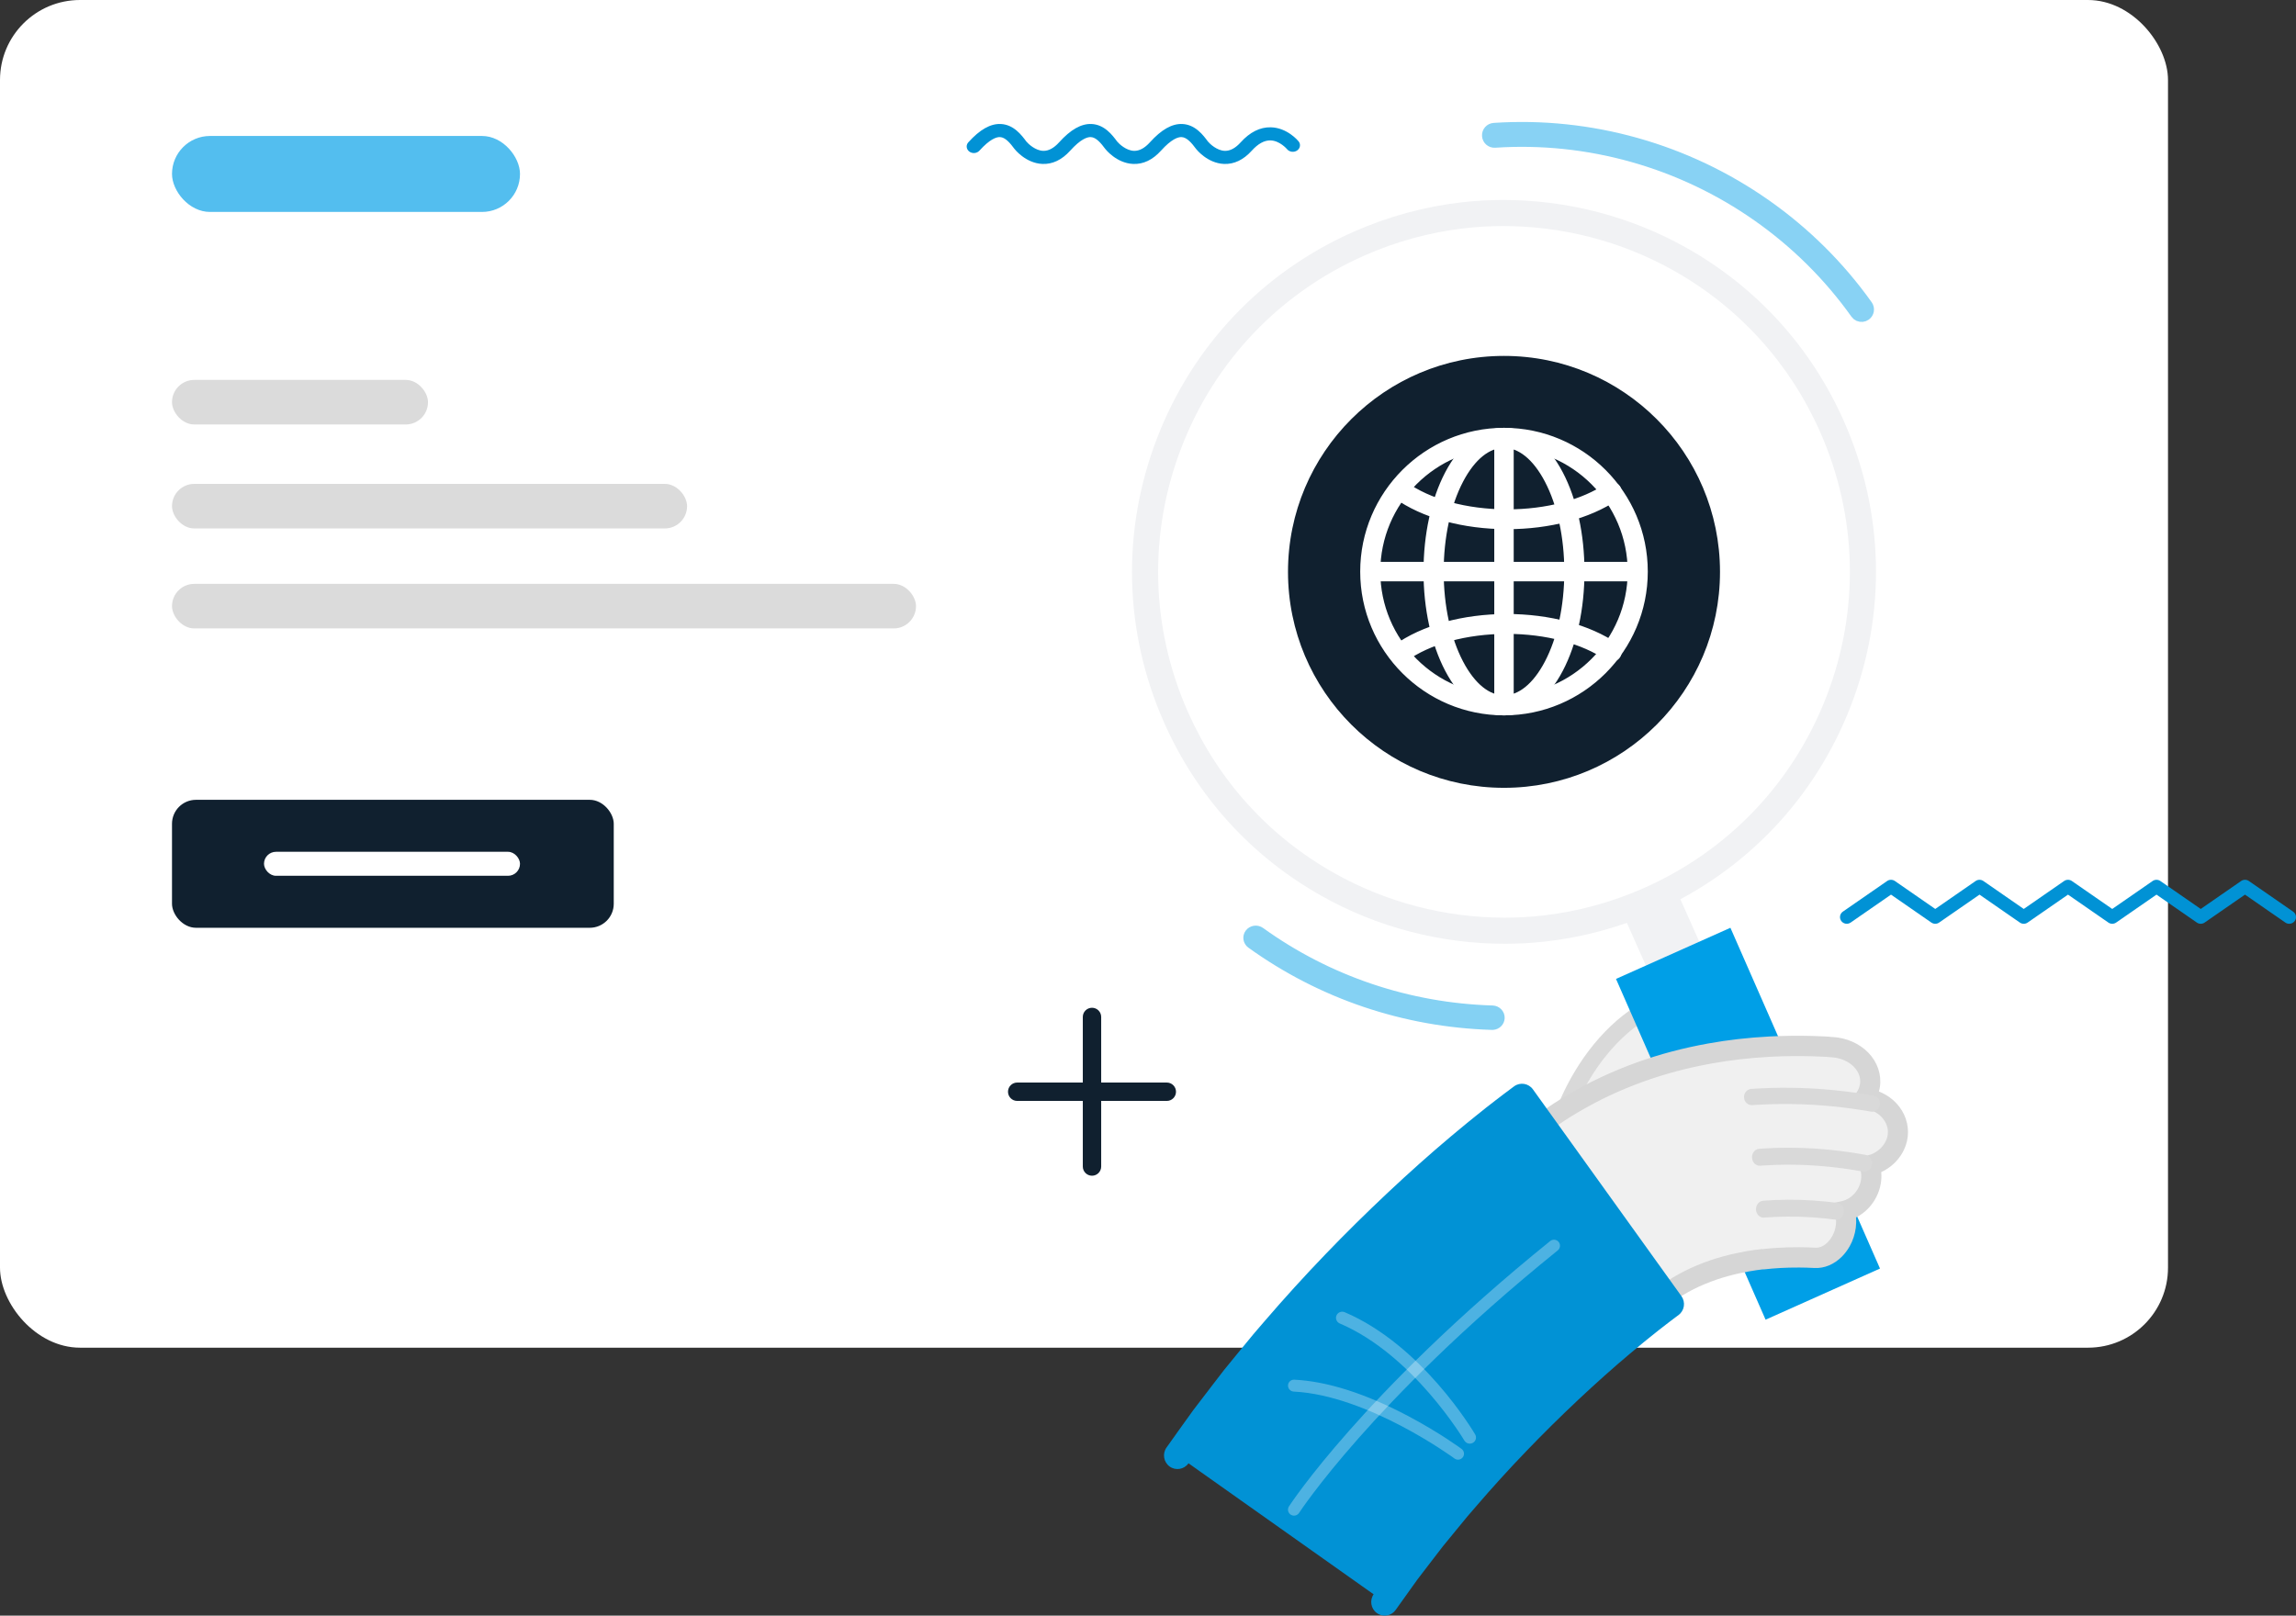 <svg width="574" height="404" viewBox="0 0 574 404" fill="none" xmlns="http://www.w3.org/2000/svg">
<rect x="0" y="0" width="574" height="404" fill="#333333" stroke="none"/>
<rect width="542" height="337" rx="20" fill="white"/>
<path fill-rule="evenodd" clip-rule="evenodd" d="M276.314 37.236C276.342 37.271 279.081 40.812 283.288 40.993C285.821 41.101 288.163 39.985 290.249 37.673C292.847 34.797 294.486 34.239 295.402 34.279C296.754 34.339 297.976 35.838 299.014 37.236C299.041 37.271 301.775 40.811 305.987 40.993C308.519 41.101 310.86 39.986 312.948 37.673C314.511 35.943 316.072 35.081 317.59 35.11C319.935 35.151 321.725 37.259 321.763 37.302C322.356 38.024 323.477 38.173 324.272 37.635C325.069 37.097 325.236 36.07 324.645 35.344C324.532 35.202 321.817 31.928 317.698 31.834C315.011 31.772 312.478 33.037 310.171 35.593C308.864 37.039 307.535 37.755 306.22 37.722C304.26 37.673 302.467 35.984 301.98 35.385C300.799 33.793 298.825 31.146 295.574 31.006C293.008 30.897 290.359 32.396 287.473 35.593C286.166 37.039 284.838 37.755 283.52 37.722C281.562 37.673 279.769 35.984 279.284 35.385C278.102 33.793 276.129 31.146 272.876 31.006C270.311 30.897 267.661 32.396 264.775 35.593C263.468 37.039 262.138 37.756 260.823 37.722C258.865 37.673 257.072 35.984 256.584 35.385C255.402 33.793 253.432 31.146 250.177 31.006C247.612 30.897 244.963 32.396 242.077 35.593C241.801 35.898 241.668 36.265 241.668 36.632C241.668 37.104 241.892 37.574 242.323 37.899C243.091 38.473 244.223 38.373 244.854 37.673C247.453 34.797 249.091 34.239 250.008 34.279C251.36 34.339 252.581 35.838 253.617 37.236C253.644 37.271 256.376 40.811 260.589 40.991C263.121 41.103 265.465 39.986 267.554 37.673C270.15 34.797 271.789 34.239 272.707 34.279C274.056 34.339 275.276 35.838 276.314 37.236" fill="#0192D5"/>
<path fill-rule="evenodd" clip-rule="evenodd" d="M426.954 254.315C426.741 252.431 425.74 250.866 424.076 249.887C422.434 248.922 420.138 248.691 417.906 249.459C417.906 249.459 417.237 249.72 416.066 250.176C414.908 250.659 413.282 251.417 411.438 252.487C409.615 253.582 407.58 254.981 405.61 256.674C403.649 258.373 401.751 260.335 400.054 262.407C396.642 266.551 394.085 271.103 392.45 274.607C391.628 276.359 391.023 277.855 390.615 278.917C390.211 279.981 390 280.605 390 280.605L403.053 285C403.053 285 403.227 284.53 403.526 283.705C403.842 282.882 404.322 281.696 404.972 280.311C406.261 277.537 408.291 273.972 410.783 270.956C412.022 269.441 413.361 268.06 414.693 266.907C416.029 265.763 417.357 264.862 418.523 264.152C419.702 263.478 420.714 263.002 421.437 262.698C422.164 262.416 422.579 262.253 422.579 262.253C423.276 262.038 423.869 261.624 424.414 261.144C424.965 260.68 425.424 260.012 425.837 259.343C426.639 257.975 427.163 256.161 426.954 254.315" fill="#F0F0F0"/>
<path fill-rule="evenodd" clip-rule="evenodd" d="M392.796 279.275L401.821 282.319C402.221 281.316 402.642 280.34 403.088 279.388C404.713 275.889 406.921 272.33 409.144 269.63C410.42 268.07 411.85 266.588 413.276 265.35C414.511 264.291 415.847 263.329 417.367 262.399C418.757 261.602 419.859 261.096 420.547 260.806L421.739 260.342C421.785 260.323 421.832 260.308 421.881 260.292C422.187 260.197 422.522 259.983 422.933 259.619C423.32 259.291 423.7 258.707 423.955 258.293C424.605 257.181 424.912 255.814 424.774 254.585C424.635 253.344 423.993 252.354 422.922 251.722C421.793 251.057 420.102 250.947 418.583 251.461L416.796 252.157C415.863 252.547 414.309 253.258 412.485 254.318C410.51 255.509 408.656 256.844 407.004 258.266C405.162 259.863 403.337 261.751 401.731 263.719C398.047 268.198 395.581 272.984 394.439 275.44C393.844 276.702 393.31 277.959 392.796 279.275M403.081 287C402.859 287 402.63 286.966 402.406 286.89L389.421 282.511C388.329 282.145 387.744 280.976 388.108 279.898C388.108 279.898 388.327 279.248 388.745 278.144C389.336 276.607 389.95 275.158 390.632 273.707C392.125 270.496 394.702 265.701 398.472 261.115C400.222 258.973 402.22 256.909 404.243 255.153C406.077 253.573 408.124 252.097 410.33 250.768C412.383 249.577 414.113 248.785 415.21 248.327L417.086 247.594C417.112 247.582 417.139 247.574 417.166 247.564C419.871 246.633 422.86 246.868 425.069 248.167C427.28 249.468 428.654 251.585 428.941 254.127C429.179 256.249 428.689 258.476 427.56 260.402C427.071 261.199 426.488 262.065 425.692 262.736C424.883 263.453 424.081 263.933 423.213 264.217L422.136 264.635C421.61 264.859 420.675 265.287 419.52 265.949C418.246 266.728 417.09 267.564 416.032 268.468C414.794 269.544 413.535 270.85 412.402 272.236C410.387 274.681 408.381 277.916 406.897 281.12C406.396 282.184 405.934 283.276 405.513 284.373L405.055 285.632C404.748 286.474 403.944 287 403.081 287" fill="#D9D9D9"/>
<path fill-rule="evenodd" clip-rule="evenodd" d="M460.716 227.963L471.782 220.304C472.362 219.899 473.14 219.899 473.722 220.304L483.814 227.292L493.906 220.304C494.488 219.899 495.263 219.899 495.846 220.304L505.938 227.292L516.028 220.304C516.614 219.899 517.387 219.899 517.97 220.304L528.062 227.292L538.155 220.304C538.736 219.899 539.511 219.899 540.094 220.304L550.184 227.292L560.278 220.304C560.858 219.899 561.637 219.899 562.219 220.304L573.282 227.963C574.045 228.493 574.229 229.533 573.694 230.287C573.366 230.75 572.843 231 572.31 231C571.975 231 571.634 230.902 571.339 230.697L561.247 223.709L551.156 230.697C550.573 231.1 549.798 231.1 549.216 230.697L539.124 223.709L529.033 230.697C528.449 231.1 527.676 231.1 527.094 230.697L517 223.709L506.906 230.697C506.326 231.1 505.551 231.1 504.968 230.697L494.878 223.709L484.782 230.697C484.202 231.1 483.426 231.1 482.842 230.697L472.752 223.709L462.661 230.697C461.894 231.225 460.844 231.043 460.306 230.287C459.771 229.533 459.956 228.493 460.716 227.963" fill="#0192D5"/>
<path fill-rule="evenodd" clip-rule="evenodd" d="M450 292.1L436.628 298L405 226.898L418.374 221L450 292.1Z" fill="#F1F2F4"/>
<path fill-rule="evenodd" clip-rule="evenodd" d="M470 317.21L441.397 330L404 244.786L432.604 232L470 317.21Z" fill="#009FE7"/>
<path fill-rule="evenodd" clip-rule="evenodd" d="M375.802 56.526C372.611 56.526 369.4 56.707 366.261 57.064C357.555 58.057 349.056 60.372 340.997 63.947C319.891 73.3 303.688 90.316 295.374 111.863C287.06 133.406 287.631 156.902 296.976 178.021C304.586 195.197 317.227 209.131 333.541 218.315C346.497 225.616 361.249 229.474 376.201 229.475H376.203C379.391 229.475 382.601 229.293 385.743 228.937C394.437 227.947 402.937 225.63 411.004 222.056C432.114 212.697 448.313 195.679 456.626 174.138C464.94 152.596 464.37 129.101 455.021 107.982C447.415 90.806 434.772 76.872 418.46 67.684C405.5 60.384 390.751 56.526 375.802 56.526M376.201 236V236C360.131 236 344.272 231.851 330.338 224.002C312.794 214.124 299.193 199.137 291.014 180.664C280.958 157.951 280.347 132.682 289.286 109.511C298.23 86.34 315.654 68.039 338.355 57.98C347.018 54.138 356.158 51.648 365.522 50.581C368.905 50.195 372.368 50 375.802 50C391.868 50 407.725 54.148 421.661 61.997C439.206 71.879 452.805 86.867 460.985 105.338C471.041 128.052 471.654 153.32 462.713 176.489C453.773 199.656 436.348 217.958 413.648 228.023C404.972 231.866 395.832 234.356 386.479 235.42C383.094 235.806 379.635 236 376.201 236" fill="#F1F2F4"/>
<g opacity="0.468">
<path fill-rule="evenodd" clip-rule="evenodd" d="M465.577 78.99C465.016 79.053 464.438 78.818 464.088 78.326C450.571 59.319 430.694 45.364 408.121 39.034C396.881 35.882 385.305 34.673 373.712 35.443C372.827 35.501 372.062 34.828 372.004 33.942C371.943 33.055 372.616 32.296 373.499 32.231C385.455 31.439 397.395 32.686 408.986 35.938C432.265 42.465 452.764 56.855 466.703 76.46C467.215 77.182 467.049 78.186 466.327 78.701C466.096 78.865 465.838 78.96 465.577 78.99" fill="#009FE7"/>
<path d="M465.577 78.99C465.016 79.053 464.438 78.818 464.088 78.326C450.571 59.319 430.694 45.364 408.121 39.034C396.881 35.882 385.305 34.673 373.712 35.443C372.827 35.501 372.062 34.828 372.004 33.942C371.943 33.055 372.616 32.296 373.499 32.231C385.455 31.439 397.395 32.686 408.986 35.938C432.265 42.465 452.764 56.855 466.703 76.46C467.215 77.182 467.049 78.186 466.327 78.701C466.096 78.865 465.838 78.96 465.577 78.99" stroke="#009FE7" stroke-width="3"/>
</g>
<g opacity="0.484">
<path fill-rule="evenodd" clip-rule="evenodd" d="M373.195 256.033C373.136 256.038 373.078 256.04 373.019 256.036C351.267 255.379 330.509 248.366 312.985 235.761C312.272 235.249 312.117 234.276 312.648 233.589C313.177 232.901 314.181 232.756 314.892 233.269C331.887 245.495 352.02 252.294 373.11 252.933C373.998 252.959 374.693 253.677 374.67 254.535C374.644 255.335 373.999 255.973 373.195 256.033" fill="#009FE7"/>
<path d="M373.195 256.033C373.136 256.038 373.078 256.04 373.019 256.036C351.267 255.379 330.509 248.366 312.985 235.761C312.272 235.249 312.117 234.276 312.648 233.589C313.177 232.901 314.181 232.756 314.892 233.269C331.887 245.495 352.02 252.294 373.11 252.933C373.998 252.959 374.693 253.677 374.67 254.535C374.644 255.335 373.999 255.973 373.195 256.033" stroke="#009FE7" stroke-width="3"/>
</g>
<path fill-rule="evenodd" clip-rule="evenodd" d="M366.757 300.964C366.227 300.548 365.95 299.855 366.007 299.021C366.067 298.194 366.428 297.283 367.069 296.537C367.069 296.537 367.327 296.231 367.817 295.658C368.063 295.374 368.366 295.023 368.717 294.608C369.079 294.197 369.51 293.735 369.982 293.214C371.887 291.136 374.708 288.218 378.431 285.051C382.149 281.889 386.753 278.465 392.002 275.403C394.624 273.874 397.386 272.402 400.244 271.084C403.103 269.76 406.049 268.557 409.015 267.502C414.954 265.378 420.964 263.889 426.562 262.893C432.165 261.888 437.352 261.41 441.763 261.176C446.172 260.955 449.808 260.98 452.343 261.048C453.612 261.088 454.605 261.128 455.28 261.165C455.957 261.198 456.32 261.216 456.32 261.216C456.492 261.229 456.661 261.248 456.829 261.275L457.487 261.317C460.431 261.502 463.008 262.727 464.713 264.478C466.428 266.234 467.266 268.514 466.94 270.837C466.769 272.048 466.307 273.154 465.637 274.126L465.89 274.16C468.524 274.517 470.855 275.839 472.353 277.808C473.819 279.727 474.308 282.022 473.813 284.21C473.421 285.958 472.474 287.445 471.244 288.591C470.011 289.738 468.483 290.548 466.831 290.914C467.289 292.211 467.411 293.635 467.158 295.071C466.829 296.939 465.94 298.566 464.765 299.812C463.583 301.063 462.109 301.935 460.515 302.297C460.899 303.506 461.018 304.833 460.842 306.198C460.539 308.527 459.467 310.534 458.066 311.934C456.659 313.34 454.915 314.139 453.079 314.047C453.079 314.047 452.245 313.999 451 313.963C449.757 313.929 448.106 313.912 446.471 313.959C444.839 313.999 443.231 314.099 442.039 314.199C441.442 314.257 440.945 314.301 440.6 314.333C440.259 314.373 440.061 314.397 440.061 314.397C439.938 314.41 439.815 314.41 439.692 314.393C439.692 314.393 439.529 314.411 439.229 314.446C438.934 314.485 438.495 314.544 437.939 314.616C436.837 314.783 435.269 315.029 433.457 315.425C431.646 315.82 429.587 316.355 427.49 317.057C425.403 317.772 423.265 318.629 421.264 319.64C419.263 320.65 417.376 321.779 415.704 322.957C414.036 324.141 412.571 325.362 411.363 326.477C410.157 327.594 409.215 328.616 408.555 329.339C408.22 329.692 407.982 330.007 407.807 330.198C407.637 330.399 407.542 330.507 407.542 330.507C406.942 331.232 405.568 331.154 404.45 330.295L366.757 300.964Z" fill="#F0F0F0"/>
<path fill-rule="evenodd" clip-rule="evenodd" d="M440.708 312.345L441.177 312.293L442.596 312.158C443.459 312.086 445.164 311.957 447.158 311.907C449.107 311.852 450.889 311.886 451.777 311.91C452.995 311.947 453.817 311.993 453.906 311.999C455.211 312.064 456.275 311.287 456.934 310.624C457.351 310.2 457.723 309.708 458.033 309.162C458.519 308.299 458.834 307.361 458.962 306.363C459.086 305.382 459.011 304.44 458.735 303.567L457.903 300.927L460.576 300.318C461.656 300.074 462.672 299.468 463.514 298.568C464.403 297.617 465.014 296.409 465.237 295.133C465.408 294.156 465.333 293.166 465.016 292.267L464.076 289.563L466.847 288.944C468.037 288.678 469.148 288.089 470.049 287.241C470.969 286.378 471.596 285.311 471.852 284.17C472.186 282.681 471.833 281.159 470.861 279.875C469.777 278.437 468.051 277.466 466.122 277.205L461.809 276.624L464.134 273.213C464.605 272.526 464.898 271.779 465.007 271.011C465.217 269.513 464.677 268.015 463.492 266.792C462.154 265.402 460.143 264.527 457.975 264.391L457.182 264.34L457.04 264.315C456.967 264.302 456.899 264.295 456.831 264.292L455.825 264.239C455.161 264.203 454.201 264.167 452.958 264.127C449.63 264.034 446.169 264.074 442.68 264.248C437.471 264.531 432.65 265.079 427.942 265.93C421.977 267.002 416.265 268.515 410.969 270.424C408.087 271.459 405.236 272.631 402.491 273.915C399.929 275.108 397.252 276.523 394.538 278.122C390.013 280.781 385.613 283.935 381.455 287.503C378.595 289.955 375.933 292.55 373.312 295.436L372.907 295.884C372.614 296.211 372.341 296.508 372.104 296.784L370.483 298.691C370.24 298.977 370.076 299.334 370.035 299.637L407.141 328.759C407.162 328.775 407.179 328.79 407.201 328.801L407.213 328.788C407.364 328.605 407.568 328.355 407.824 328.081C408.386 327.46 409.427 326.313 410.74 325.087C412.185 323.741 413.715 322.49 415.291 321.362C417.076 320.096 419.035 318.918 421.123 317.854C423.064 316.863 425.248 315.952 427.608 315.137C429.59 314.47 431.667 313.897 433.8 313.43C435.648 313.024 437.229 312.767 438.398 312.591L440.523 312.324L440.708 312.345ZM462.397 311.685C461.864 312.622 461.221 313.476 460.484 314.22C458.529 316.184 456.102 317.193 453.64 317.07C453.591 317.066 452.801 317.023 451.634 316.988C450.8 316.965 449.125 316.934 447.29 316.983C445.922 317.017 444.373 317.104 443.039 317.216L441.165 317.405C440.96 317.426 440.76 317.436 440.563 317.43L439.121 317.619C438.03 317.783 436.559 318.021 434.867 318.393C432.909 318.82 431.009 319.346 429.22 319.951C427.088 320.684 425.122 321.505 423.383 322.389C421.517 323.34 419.769 324.391 418.191 325.511C416.795 326.509 415.435 327.623 414.15 328.819C413.075 329.823 412.229 330.743 411.52 331.524L411.497 331.551C411.336 331.721 411.202 331.884 411.072 332.042C410.977 332.158 410.89 332.261 410.812 332.348L410.577 332.624C409.096 334.396 406.245 334.466 404.068 332.778L366.721 303.467C365.524 302.528 364.902 301.029 365.013 299.356C365.113 297.938 365.711 296.507 366.665 295.385L368.305 293.456C368.577 293.143 368.875 292.812 369.199 292.454L369.603 292.011C372.368 288.961 375.182 286.221 378.203 283.631C382.584 279.873 387.231 276.541 392.005 273.735C394.859 272.053 397.677 270.56 400.385 269.305C403.266 267.958 406.263 266.725 409.282 265.641C414.836 263.635 420.819 262.051 427.063 260.931C431.969 260.043 436.996 259.468 442.423 259.177C446.051 258.996 449.642 258.954 453.105 259.05C454.393 259.09 455.392 259.13 456.084 259.167L457.107 259.221C457.333 259.232 457.548 259.257 457.764 259.289L458.287 259.322C461.687 259.538 464.894 260.967 467.093 263.246C469.355 265.584 470.411 268.674 469.985 271.722C469.927 272.136 469.844 272.54 469.734 272.941C471.779 273.753 473.567 275.08 474.857 276.79C476.723 279.252 477.416 282.353 476.755 285.288C476.282 287.417 475.136 289.401 473.474 290.962C472.529 291.845 471.461 292.564 470.307 293.098C470.396 294.061 470.359 295.045 470.188 296.014C469.795 298.267 468.736 300.384 467.167 302.058C466.232 303.055 465.164 303.857 464.006 304.438C464.08 305.281 464.059 306.141 463.948 307.015C463.736 308.675 463.213 310.247 462.397 311.685V311.685Z" fill="#D6D6D6"/>
<path fill-rule="evenodd" clip-rule="evenodd" d="M469.739 276.978C469.344 277.693 468.554 278.114 467.727 277.973L466.444 277.749C465.704 277.625 464.535 277.438 463.125 277.245C460.039 276.806 456.346 276.444 452.98 276.254C449.662 276.065 445.936 276.015 442.758 276.113C441.458 276.153 440.258 276.206 439.378 276.263L438.068 276.345C436.991 276.41 436.067 275.555 436.003 274.438C435.941 273.314 436.761 272.354 437.836 272.288L439.139 272.207C440.06 272.149 441.304 272.093 442.643 272.052C445.926 271.948 449.769 272.002 453.19 272.197C456.658 272.393 460.466 272.764 463.644 273.216C465.095 273.415 466.294 273.611 467.069 273.738L468.369 273.965C469.43 274.148 470.148 275.194 469.974 276.302C469.931 276.547 469.853 276.773 469.739 276.978" fill="#D9D9D9"/>
<path fill-rule="evenodd" clip-rule="evenodd" d="M467.746 291.934C467.358 292.68 466.58 293.12 465.762 292.971L464.558 292.755C463.864 292.639 462.908 292.474 461.772 292.314C459.059 291.911 455.841 291.583 452.935 291.412C450.062 291.241 446.832 291.196 444.076 291.286C442.885 291.326 441.88 291.374 441.171 291.424L440.037 291.496C438.976 291.564 438.065 290.671 438.003 289.501C437.941 288.331 438.75 287.331 439.813 287.263L440.934 287.19C441.676 287.138 442.727 287.09 443.961 287.046C446.82 286.954 450.166 287 453.14 287.178C456.144 287.353 459.476 287.695 462.276 288.11C463.45 288.277 464.43 288.444 465.148 288.563L466.388 288.788C467.435 288.978 468.147 290.068 467.974 291.224C467.936 291.481 467.857 291.721 467.746 291.934" fill="#D9D9D9"/>
<path fill-rule="evenodd" clip-rule="evenodd" d="M460.751 303.938C460.387 304.652 459.663 305.09 458.887 304.984C458.875 304.982 457.75 304.83 456.091 304.66C454.123 304.463 451.871 304.314 449.916 304.256C447.925 304.197 445.687 304.214 443.788 304.302C442.141 304.376 441.048 304.473 441.038 304.474C439.999 304.567 439.091 303.699 439.006 302.539C438.924 301.376 439.697 300.36 440.739 300.265C440.785 300.261 441.919 300.161 443.633 300.084C445.61 299.994 447.94 299.974 450.014 300.036C452.048 300.094 454.387 300.249 456.43 300.456C458.157 300.631 459.298 300.786 459.345 300.793C460.375 300.935 461.112 301.988 460.986 303.146C460.957 303.432 460.876 303.699 460.751 303.938" fill="#D9D9D9"/>
<path fill-rule="evenodd" clip-rule="evenodd" d="M380.951 275C380.951 275 380.841 275.083 380.624 275.242C380.42 275.392 380.112 275.62 379.714 275.917C379.328 276.208 378.85 276.566 378.289 276.987C377.719 277.412 377.102 277.892 376.41 278.428C375.718 278.965 374.953 279.562 374.121 280.209C373.307 280.86 372.431 281.563 371.491 282.316C369.599 283.81 367.565 285.536 365.312 287.407C356.375 294.915 345.053 305.354 334.371 316.493C329.021 322.053 323.842 327.781 319.116 333.291C316.703 335.998 314.522 338.762 312.4 341.331C311.346 342.622 310.32 343.878 309.326 345.094C308.357 346.329 307.44 347.543 306.55 348.7C304.776 351.016 303.151 353.141 301.709 355.023C300.303 356.941 299.112 358.644 298.116 360.033C296.131 362.817 295 364.408 295 364.408L346.697 401C346.697 401 347.633 399.687 349.276 397.387C350.101 396.242 351.078 394.834 352.24 393.242C353.441 391.677 354.797 389.907 356.274 387.98C357.017 387.015 357.776 386.004 358.583 384.969C359.418 383.955 360.279 382.905 361.165 381.825C362.944 379.67 364.757 377.35 366.801 375.072C370.773 370.438 375.156 365.593 379.688 360.884C388.732 351.454 398.373 342.562 405.784 336.338C407.638 334.805 409.333 333.359 410.846 332.168C411.599 331.565 412.303 330.997 412.955 330.474C413.604 329.971 414.197 329.509 414.736 329.092C415.273 328.674 415.752 328.299 416.153 328.006C416.559 327.701 416.904 327.442 417.182 327.23C417.463 327.019 417.674 326.858 417.801 326.771C417.931 326.674 418 326.625 418 326.625L380.951 275Z" fill="#0192D5"/>
<path fill-rule="evenodd" clip-rule="evenodd" d="M344.64 403.627C344.492 403.55 344.347 403.459 344.207 403.356C342.698 402.261 342.352 400.134 343.443 398.61L346.027 394.992C346.331 394.568 346.647 394.119 346.991 393.638C347.585 392.796 348.268 391.841 349.017 390.811C349.032 390.787 349.05 390.767 349.064 390.748L353.11 385.476C353.385 385.121 353.656 384.764 353.931 384.403C354.423 383.759 354.926 383.1 355.446 382.435C355.462 382.415 355.478 382.395 355.493 382.377L358.079 379.225C358.593 378.602 359.101 377.979 359.616 377.347C360.93 375.73 362.292 374.059 363.799 372.378C368.01 367.468 372.392 362.647 376.82 358.05C385.142 349.377 394.768 340.327 403.234 333.22C403.807 332.745 404.352 332.291 404.878 331.853C406.114 330.822 407.282 329.845 408.377 328.984L410.482 327.298C410.495 327.287 410.507 327.276 410.523 327.264L412.305 325.881C412.535 325.706 412.749 325.54 412.948 325.384L379.773 279.178C379.234 279.58 378.653 280.028 378.011 280.529L375.734 282.299L373.119 284.391C371.717 285.498 370.222 286.747 368.64 288.065C368.096 288.519 367.541 288.981 366.97 289.455C357.085 297.76 345.878 308.289 336.246 318.327C331.082 323.691 325.981 329.301 321.085 335.01C321.07 335.026 321.058 335.043 321.04 335.057C319.304 337.007 317.666 339.016 316.082 340.958C315.513 341.655 314.955 342.339 314.395 343.016L311.347 346.743C310.721 347.545 310.113 348.335 309.521 349.105C309.213 349.51 308.907 349.914 308.603 350.307L303.782 356.602C302.853 357.863 302.014 359.048 301.272 360.091C300.899 360.613 300.549 361.105 300.221 361.564L297.106 365.936C296.02 367.46 293.911 367.807 292.403 366.712C290.893 365.613 290.547 363.488 291.634 361.965L294.752 357.581C295.088 357.119 295.431 356.636 295.8 356.121C296.56 355.054 297.422 353.842 298.382 352.527C298.397 352.509 298.411 352.49 298.427 352.47L303.277 346.136C303.583 345.739 303.887 345.346 304.191 344.946C304.803 344.143 305.433 343.322 306.085 342.49C306.1 342.474 306.114 342.456 306.128 342.44L309.206 338.673C309.767 337.996 310.321 337.321 310.878 336.632C312.503 334.646 314.183 332.587 316.008 330.532C320.988 324.734 326.165 319.034 331.409 313.589C341.198 303.39 352.595 292.677 362.676 284.212C363.258 283.73 363.807 283.271 364.345 282.821C365.964 281.474 367.494 280.2 368.948 279.048L371.562 276.954C371.578 276.943 371.589 276.932 371.603 276.922L373.9 275.139C374.604 274.591 375.236 274.101 375.838 273.655L378.529 271.645C380.035 270.546 382.142 270.885 383.232 272.406L420.357 324.111C420.883 324.842 421.098 325.756 420.958 326.648C420.816 327.538 420.328 328.339 419.6 328.867L419.402 329.01C419.394 329.02 419.381 329.026 419.371 329.034C419.261 329.11 419.078 329.251 418.828 329.438L417.793 330.217C417.411 330.499 416.966 330.846 416.42 331.271L414.651 332.643L412.559 334.321C412.547 334.329 412.539 334.334 412.531 334.341C411.511 335.145 410.374 336.091 409.173 337.097C408.636 337.541 408.088 338 407.525 338.466C399.257 345.407 389.82 354.278 381.658 362.787C377.303 367.305 373.003 372.037 368.869 376.857C368.855 376.877 368.837 376.894 368.82 376.915C367.416 378.482 366.097 380.1 364.822 381.667C364.297 382.315 363.778 382.952 363.258 383.575L360.711 386.685C360.213 387.317 359.737 387.943 359.273 388.552C358.99 388.922 358.711 389.287 358.434 389.645L354.419 394.881C353.705 395.859 353.05 396.782 352.471 397.597C352.119 398.091 351.796 398.553 351.487 398.978L348.909 402.588C347.924 403.97 346.099 404.381 344.64 403.627" fill="#0192D5"/>
<path opacity="0.3" fill-rule="evenodd" clip-rule="evenodd" d="M322.819 378.834C322.776 378.812 322.731 378.787 322.688 378.76C321.988 378.307 321.79 377.379 322.243 376.684C322.435 376.388 327.036 369.347 337.425 357.596C346.976 346.783 363.428 329.807 387.547 310.334C388.191 309.814 389.141 309.911 389.665 310.559C390.188 311.202 390.087 312.148 389.441 312.669C365.485 332.01 349.16 348.857 339.681 359.582C329.442 371.166 324.813 378.246 324.769 378.316C324.346 378.967 323.498 379.183 322.819 378.834" fill="white"/>
<path opacity="0.3" fill-rule="evenodd" clip-rule="evenodd" d="M322.809 347.811C322.306 347.553 321.972 347.018 322.002 346.414C322.044 345.592 322.742 344.961 323.567 345.002C331.792 345.408 341.338 348.451 351.937 354.043C359.788 358.186 365.171 362.151 365.397 362.318C366.058 362.808 366.198 363.741 365.705 364.399C365.215 365.058 364.283 365.196 363.618 364.707C363.406 364.549 342.036 348.893 323.419 347.975C323.198 347.962 322.992 347.904 322.809 347.811" fill="white"/>
<path opacity="0.3" fill-rule="evenodd" clip-rule="evenodd" d="M366.73 360.829C366.475 360.698 366.254 360.499 366.096 360.234C365.968 360.019 353.296 338.763 334.938 330.943C334.153 330.608 333.787 329.703 334.127 328.927C334.47 328.147 335.386 327.79 336.175 328.127C355.502 336.363 368.26 357.785 368.79 358.696C369.22 359.43 368.969 360.367 368.222 360.792C367.75 361.065 367.184 361.06 366.73 360.829" fill="white"/>
<rect opacity="0.674" x="43" y="34" width="87" height="19" rx="9.5" fill="#009FE7"/>
<rect x="43" y="121" width="128.769" height="11.143" rx="5.571" fill="#DBDBDB"/>
<rect x="43" y="95" width="64" height="11.143" rx="5.571" fill="#DBDBDB"/>
<rect x="43" y="146" width="186" height="11.143" rx="5.571" fill="#DBDBDB"/>
<rect x="43" y="200" width="110.438" height="32" rx="6" fill="#10202F"/>
<rect x="66" y="213" width="64" height="6" rx="3" fill="white"/>
<circle cx="376" cy="143" r="54" fill="#10202F"/>
<path fill-rule="evenodd" clip-rule="evenodd" d="M375.999 110.508C358.121 110.508 343.576 125.053 343.576 142.931C343.576 160.809 358.121 175.354 375.999 175.354C393.877 175.354 408.422 160.809 408.422 142.931C408.422 125.053 393.877 110.508 375.999 110.508M375.999 177.379C357.004 177.379 341.551 161.925 341.551 142.931C341.551 123.936 357.004 108.483 375.999 108.483C394.994 108.483 410.447 123.936 410.447 142.931C410.447 161.925 394.994 177.379 375.999 177.379" fill="white"/>
<path d="M375.999 109.008C357.293 109.008 342.076 124.224 342.076 142.931H345.076C345.076 125.881 358.949 112.008 375.999 112.008V109.008ZM342.076 142.931C342.076 161.637 357.293 176.854 375.999 176.854V173.854C358.949 173.854 345.076 159.98 345.076 142.931H342.076ZM375.999 176.854C394.706 176.854 409.922 161.637 409.922 142.931H406.922C406.922 159.981 393.049 173.854 375.999 173.854V176.854ZM409.922 142.931C409.922 124.224 394.706 109.008 375.999 109.008V112.008C393.049 112.008 406.922 125.881 406.922 142.931H409.922ZM375.999 175.879C357.833 175.879 343.051 161.097 343.051 142.931H340.051C340.051 162.754 356.176 178.879 375.999 178.879V175.879ZM343.051 142.931C343.051 124.765 357.833 109.983 375.999 109.983V106.983C356.176 106.983 340.051 123.108 340.051 142.931H343.051ZM375.999 109.983C394.165 109.983 408.947 124.765 408.947 142.931H411.947C411.947 123.108 395.822 106.983 375.999 106.983V109.983ZM408.947 142.931C408.947 161.097 394.165 175.879 375.999 175.879V178.879C395.822 178.879 411.947 162.754 411.947 142.931H408.947Z" fill="white"/>
<path fill-rule="evenodd" clip-rule="evenodd" d="M375.909 177.379C370.833 177.379 366.114 173.707 362.622 167.04C359.241 160.584 357.379 152.021 357.379 142.931C357.379 133.841 359.241 125.278 362.622 118.822C366.114 112.154 370.833 108.483 375.909 108.483C376.473 108.483 376.931 108.936 376.931 109.496C376.931 110.055 376.473 110.508 375.909 110.508C371.633 110.508 367.557 113.792 364.434 119.755C361.202 125.929 359.421 134.16 359.421 142.931C359.421 151.702 361.202 159.933 364.434 166.106C367.557 172.069 371.633 175.354 375.909 175.354C376.473 175.354 376.931 175.807 376.931 176.366C376.931 176.925 376.473 177.379 375.909 177.379" fill="white"/>
<path d="M375.909 177.379C370.833 177.379 366.114 173.707 362.622 167.04C359.241 160.584 357.379 152.021 357.379 142.931C357.379 133.841 359.241 125.278 362.622 118.822C366.114 112.154 370.833 108.483 375.909 108.483C376.473 108.483 376.931 108.936 376.931 109.496C376.931 110.055 376.473 110.508 375.909 110.508C371.633 110.508 367.557 113.792 364.434 119.755C361.202 125.929 359.421 134.16 359.421 142.931C359.421 151.702 361.202 159.933 364.434 166.106C367.557 172.069 371.633 175.354 375.909 175.354C376.473 175.354 376.931 175.807 376.931 176.366C376.931 176.925 376.473 177.379 375.909 177.379" stroke="white" stroke-width="3"/>
<path fill-rule="evenodd" clip-rule="evenodd" d="M376.087 177.379C375.523 177.379 375.066 176.925 375.066 176.366C375.066 175.807 375.523 175.354 376.087 175.354C380.365 175.354 384.44 172.069 387.562 166.106C390.795 159.933 392.576 151.702 392.576 142.931C392.576 134.16 390.795 125.929 387.562 119.755C384.44 113.792 380.365 110.508 376.087 110.508C375.523 110.508 375.066 110.055 375.066 109.496C375.066 108.936 375.523 108.483 376.087 108.483C381.165 108.483 385.883 112.154 389.375 118.822C392.756 125.278 394.618 133.841 394.618 142.931C394.618 152.021 392.756 160.584 389.375 167.04C385.883 173.707 381.165 177.379 376.087 177.379" fill="white"/>
<path d="M376.087 177.379C375.523 177.379 375.066 176.925 375.066 176.366C375.066 175.807 375.523 175.354 376.087 175.354C380.365 175.354 384.44 172.069 387.562 166.106C390.795 159.933 392.576 151.702 392.576 142.931C392.576 134.16 390.795 125.929 387.562 119.755C384.44 113.792 380.365 110.508 376.087 110.508C375.523 110.508 375.066 110.055 375.066 109.496C375.066 108.936 375.523 108.483 376.087 108.483C381.165 108.483 385.883 112.154 389.375 118.822C392.756 125.278 394.618 133.841 394.618 142.931C394.618 152.021 392.756 160.584 389.375 167.04C385.883 173.707 381.165 177.379 376.087 177.379" stroke="white" stroke-width="3"/>
<path fill-rule="evenodd" clip-rule="evenodd" d="M375.997 176.448C375.483 176.448 375.066 175.995 375.066 175.435V109.496C375.066 108.936 375.483 108.483 375.997 108.483C376.512 108.483 376.928 108.936 376.928 109.496V175.435C376.928 175.995 376.512 176.448 375.997 176.448" fill="white"/>
<path d="M375.997 176.448C375.483 176.448 375.066 175.995 375.066 175.435V109.496C375.066 108.936 375.483 108.483 375.997 108.483C376.512 108.483 376.928 108.936 376.928 109.496V175.435C376.928 175.995 376.512 176.448 375.997 176.448" stroke="white" stroke-width="3"/>
<path fill-rule="evenodd" clip-rule="evenodd" d="M408.513 143.862H343.482C342.929 143.862 342.48 143.445 342.48 142.931C342.48 142.417 342.929 142 343.482 142H408.513C409.066 142 409.515 142.417 409.515 142.931C409.515 143.445 409.066 143.862 408.513 143.862" fill="white"/>
<path d="M408.513 143.862H343.482C342.929 143.862 342.48 143.445 342.48 142.931C342.48 142.417 342.929 142 343.482 142H408.513C409.066 142 409.515 142.417 409.515 142.931C409.515 143.445 409.066 143.862 408.513 143.862" stroke="white" stroke-width="3"/>
<path fill-rule="evenodd" clip-rule="evenodd" d="M376.812 130.828C366 130.828 356.01 128.075 349.404 123.274C348.955 122.948 348.867 122.335 349.207 121.905C349.548 121.474 350.188 121.39 350.637 121.716C356.895 126.264 366.436 128.873 376.812 128.873C386.762 128.873 396.06 126.434 402.321 122.184C402.781 121.872 403.417 121.975 403.743 122.416C404.069 122.856 403.96 123.466 403.501 123.779C396.902 128.259 387.175 130.828 376.812 130.828" fill="white"/>
<path d="M376.812 130.828C366 130.828 356.01 128.075 349.404 123.274C348.955 122.948 348.867 122.335 349.207 121.905C349.548 121.474 350.188 121.39 350.637 121.716C356.895 126.264 366.436 128.873 376.812 128.873C386.762 128.873 396.06 126.434 402.321 122.184C402.781 121.872 403.417 121.975 403.743 122.416C404.069 122.856 403.96 123.466 403.501 123.779C396.902 128.259 387.175 130.828 376.812 130.828" stroke="white" stroke-width="3"/>
<path fill-rule="evenodd" clip-rule="evenodd" d="M350.021 164.345C349.711 164.345 349.405 164.209 349.204 163.951C348.866 163.516 348.957 162.898 349.408 162.572C356.019 157.782 365.976 155.034 376.726 155.034C387.139 155.034 396.899 157.642 403.503 162.19C403.962 162.506 404.069 163.121 403.741 163.564C403.414 164.007 402.776 164.11 402.318 163.794C396.052 159.479 386.724 157.005 376.726 157.005C366.409 157.005 356.898 159.608 350.633 164.148C350.449 164.28 350.235 164.345 350.021 164.345" fill="white"/>
<path d="M350.021 164.345C349.711 164.345 349.405 164.209 349.204 163.951C348.866 163.516 348.957 162.898 349.408 162.572C356.019 157.782 365.976 155.034 376.726 155.034C387.139 155.034 396.899 157.642 403.503 162.19C403.962 162.506 404.069 163.121 403.741 163.564C403.414 164.007 402.776 164.11 402.318 163.794C396.052 159.479 386.724 157.005 376.726 157.005C366.409 157.005 356.898 159.608 350.633 164.148C350.449 164.28 350.235 164.345 350.021 164.345" stroke="white" stroke-width="3"/>
<path fill-rule="evenodd" clip-rule="evenodd" d="M254.3 270.701H270.702V254.297C270.702 253.027 271.732 252 273.003 252C274.272 252 275.297 253.027 275.297 254.297V270.701H291.702C292.972 270.701 294 271.731 294 272.999C294 274.268 292.972 275.296 291.702 275.296H275.297V291.701C275.297 292.972 274.272 294 273.003 294C271.732 294 270.702 292.972 270.702 291.701V275.296H254.3C253.029 275.296 252 274.268 252 272.999C252 271.731 253.029 270.701 254.3 270.701Z" fill="#10202F"/>
</svg>
